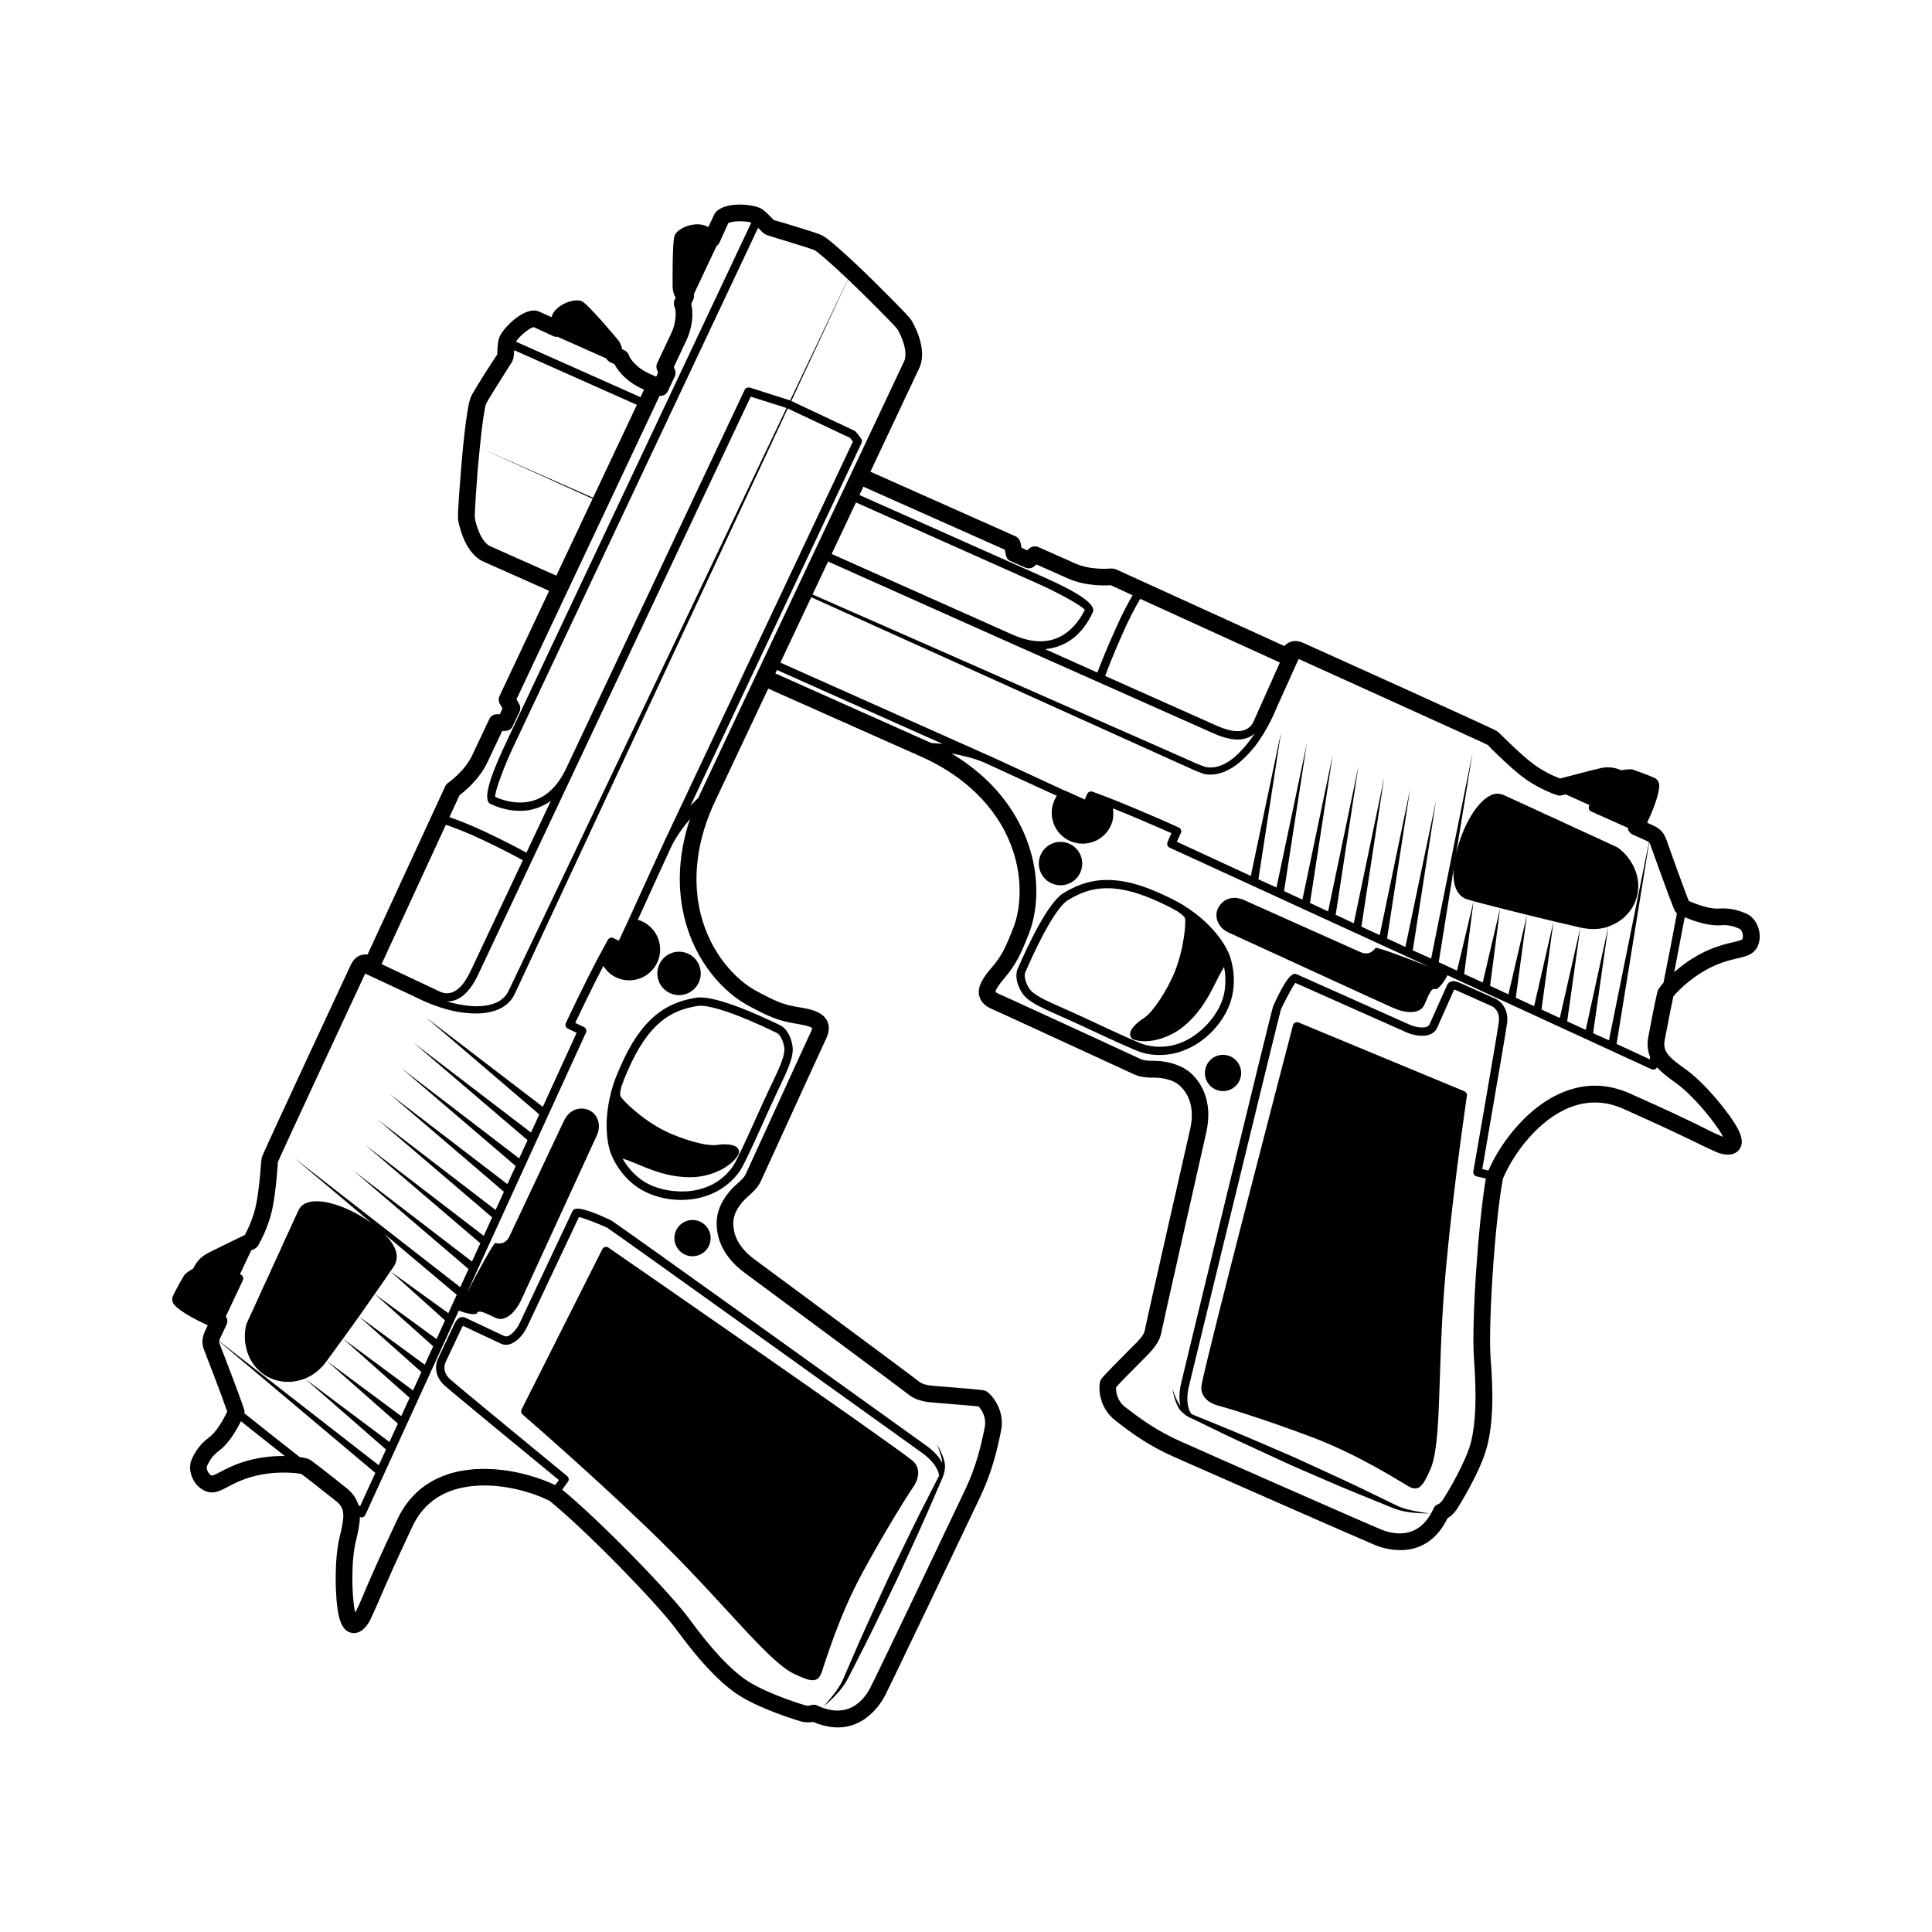 <?xml version="1.0" encoding="UTF-8"?>
<!-- The Best Svg Icon site in the world: iconSvg.co, Visit us! https://iconsvg.co -->
<svg fill="#000000" width="800px" height="800px" version="1.1" viewBox="144 144 512 512" xmlns="http://www.w3.org/2000/svg">
 <g>
  <path d="m386.02 538.07c1.637-2.387 1.973-5.269-0.328-7.082-7.457-5.883-71.484-50.16-80.457-56.359-0.562-0.387-1.316-0.176-1.621 0.43l-21.383 42.449c-0.23 0.457-0.145 0.996 0.242 1.332 3.801 3.297 23.828 20.785 38.32 35.246 16.074 16.039 27.043 30.379 33.629 33.488 4.336 2.043 6.285 2.66 7.367-0.5 1.082-3.16 4.644-15.031 10.773-26.305 6.133-11.277 11.82-20.312 13.457-22.699z"/>
  <path d="m309.22 424.88c-0.609 1.293-1.121 2.484-1.582 3.566-0.379 0.906-0.715 1.832-1.035 2.742h-0.004c-3.519 10.914-0.941 17.898-0.754 18.387l0.004 0.012c0 0.004 0.012 0.031 0.012 0.035l0.02 0.051c0.027 0.078 0.078 0.207 0.168 0.426l0.023 0.059h0.004c0.723 1.734 3.336 7.043 9.191 9.809 7.602 3.586 18.879 2.824 24.82-5.672 0.582-0.867 1.527-2.75 2.644-5.113 1.121-2.375 2.41-5.238 3.684-8.055 1.156-2.559 2.266-5.023 3.152-6.902l0.867-1.828c2.453-5.18 4.109-8.625 3.539-11.438-0.699-3.699-2.477-4.902-3.211-5.246l-0.277-0.133c-6.219-3.012-17.352-7.945-22.02-7.176-6.481 1.109-13.305 3.879-19.246 16.477zm40.305-7.312 0.297 0.145c0.684 0.324 1.562 1.453 1.98 3.672 0.426 2.102-1.18 5.461-3.367 10.059l-0.871 1.836c-0.891 1.887-2.008 4.363-3.168 6.934-2.383 5.273-5.082 11.258-6.137 12.832-5.867 8.395-16.637 7.473-22.047 4.918-3.785-1.785-6.066-4.883-7.25-6.965 0.902 0.301 1.973 0.68 3.266 1.223 4.812 2.012 8.613 3.598 14.219 3.75 5.391 0.141 11.051-2.391 13.168-5.887 0.031-0.055 0.062-0.109 0.09-0.164 0.238-0.504 0.199-1.059-0.109-1.516-0.953-1.41-4.266-1.203-5.461-1-3.102 0.52-9.984-1.762-13.758-3.609-6.215-3.047-11.441-8.238-11.953-9.312-0.086-0.188-0.223-0.82 0.289-2.617 0.289-0.812 0.609-1.695 0.969-2.555 0.445-1.047 0.945-2.215 1.543-3.481 5.781-12.262 12.129-14.297 17.617-15.238 2.918-0.488 10.652 2.121 20.684 6.977z"/>
  <path d="m318.75 399.51c-1.355 2.871-0.125 6.301 2.75 7.656 2.871 1.355 6.301 0.125 7.656-2.75 1.355-2.871 0.125-6.301-2.75-7.656-2.875-1.355-6.301-0.125-7.656 2.75z"/>
  <path d="m329.58 467.77c-2.402-1.133-5.266-0.105-6.398 2.297-1.133 2.398-0.105 5.266 2.297 6.394 2.398 1.133 5.266 0.105 6.394-2.297 1.133-2.398 0.105-5.262-2.293-6.394z"/>
  <path d="m606.81 386.13c-1.777-0.77-4.027-1.539-7.106-1.363-1.953 0.176-4.738-0.535-8.172-2.012-1.656-4.262-5.445-14.801-5.922-16.223-0.594-1.598-1.363-2.844-3.672-3.848l-1.422-0.652c1.305-2.781 3.258-7.461 3.195-9.949 0-0.828-0.531-1.598-1.301-1.953-1.953-0.887-5.566-2.133-5.566-2.133-0.117-0.059-0.297-0.117-0.473-0.117-0.238 0-1.125-0.059-2.723 0.238-1.719-0.711-3.375-1.066-5.805-0.473-1.895 0.414-8.289 2.133-10.363 2.664-1.363-0.473-4.738-1.895-7.816-4.383-2.844-2.25-5.566-4.973-7.223-6.57-0.945-0.949-1.598-1.539-1.836-1.656-0.887-0.652-50.566-23.031-51.098-23.27-2.07-0.949-3.789-0.652-5.152 0.77l-44.703-20.367c-0.355-0.117-0.77-0.18-1.184-0.18-0.059 0-5.269 0.594-9.594-1.363l-9.711-4.32c-0.77-0.355-1.719-0.18-2.367 0.355l-0.594 0.531-1.48-0.711-0.297-1.422c-0.18-0.711-0.652-1.301-1.305-1.598l-38.453-17.117 12.922-27.402c2.551-5.41-2.043-12.723-2.094-12.793-0.254-0.387-0.844-1.289-9.664-10.02-1.156-1.141-11.355-11.191-14.09-12.48-1.016-0.48-4.527-1.562-9.375-3.043-1.852-0.566-3.269-0.918-3.262-0.93-0.184-0.148-0.449-0.438-0.754-0.754-1.078-1.113-1.973-2.004-2.906-2.441-2.695-1.273-10.559-1.707-12.215 1.805l-1.527 3.238c-0.16-0.09-0.324-0.172-0.488-0.246-3.012-1.422-7.492 0.453-8.387 2.344-0.734 1.562-0.57 13.711-0.566 13.828 0.023 1.113 0.352 2.039 0.801 2.762l-0.281 0.594c-0.277 0.59-0.281 1.273-0.008 1.867 0.402 0.871 0.57 3.894-0.859 6.93l-3.75 7.957c-0.258 0.547-0.281 1.172-0.066 1.734l0.309 0.805-0.504 1.07-2.055-0.93c-3.019-1.363-4.856-3.731-5.152-4.676-0.176-0.594-0.652-1.125-1.242-1.422l-0.594-0.238c-0.117-0.828-0.473-1.777-1.184-2.606-0.059-0.117-7.875-9.414-9.473-10.125-1.895-0.828-6.512 0.652-7.875 3.672-0.059 0.176-0.117 0.355-0.176 0.531l-3.316-1.48c-3.492-1.539-9.176 3.906-10.422 6.633-0.414 0.945-0.535 2.191-0.594 3.731 0 0.473-0.059 0.828-0.059 1.066 0 0-0.828 1.184-1.895 2.844-2.723 4.262-4.676 7.402-5.094 8.406-1.242 2.781-2.426 17.051-2.547 18.652-1.008 12.375-0.887 13.441-0.828 13.914 0.059 0.059 1.301 8.645 6.809 11.07l17.32 7.699-13.152 27.891c-0.305 0.652-0.277 1.406 0.074 2.031l0.723 1.277-0.715 1.512-0.789 0.004c-0.855 0-1.633 0.492-1.996 1.266l-4.527 9.602c-2.012 4.269-6.352 7.285-6.394 7.316-0.324 0.223-0.598 0.582-0.758 0.898l-20.586 44.594c-1.996-0.203-3.492 0.727-4.465 2.785-0.23 0.488-23.277 49.891-23.559 50.957-0.07 0.262-0.168 1.152-0.273 2.449-0.184 2.301-0.492 6.144-1.164 9.707-0.723 3.852-2.371 7.168-3.062 8.418-1.949 0.945-7.922 3.84-9.605 4.707-2.231 1.145-3.262 2.539-4.078 4.199-1.406 0.773-2.07 1.422-2.207 1.562-0.125 0.133-0.234 0.273-0.324 0.434 0 0-1.918 3.312-2.812 5.207-0.367 0.777-0.25 1.691 0.293 2.352 1.57 1.898 6.09 4.176 8.906 5.469l-0.641 1.387c-1.07 2.269-0.891 3.727-0.254 5.344 0.539 1.367 4.582 11.809 6.059 16.152-1.621 3.367-3.25 5.672-4.844 6.859-2.496 1.848-3.68 3.894-4.508 5.648-1.363 2.891 0.242 6.988 3.301 8.434 2.269 1.07 3.988 0.164 5.981-0.887 0.926-0.488 2.102-1.109 3.707-1.785 7.473-3.082 15.137-1.938 15.973-1.75 0.598 0.379 4.863 3.707 9.316 7.269 2.43 1.945 2.176 4.062 0.832 9.609-1.406 5.809-1.254 15.934-0.184 20.77 0.617 2.785 1.84 4.301 3.633 4.504 2.691 0.301 4.316-2.68 4.75-3.598 1.125-2.383 1.883-4.141 2.82-6.32 1.48-3.43 3.504-8.129 8.34-18.383 2.191-4.644 5.719-7.832 10.484-9.48 8.23-2.844 18.84-0.684 25.801 2.746 9.527 7.672 28.566 27.262 33.48 33.941 6.137 8.344 10.996 13.578 15.762 16.961 5.887 4.188 17.121 7.492 17.238 7.523 1.379 0.402 2.543 0.328 3.344 0.164 11.52 4.926 17.41-3.863 18.965-6.727 1.363-2.508 22.312-46.449 25.43-53.055 3.113-6.602 4.438-12.387 5.438-17.289 1.199-5.875-2.852-10.059-3.996-10.598-0.535-0.25-0.676-0.32-11.117-1.156l-3.039-0.25c-1.703-0.16-2.875-0.523-3.586-1.121-1.422-1.203-43.203-32.094-43.625-32.402-5.012-3.707-5.777-7.625-5.539-10.262 0.285-3.176 3.254-5.856 3.594-6.152 1.371-1.199 2.793-2.438 3.633-4.215 0.238-0.504 2.578-5.629 5.481-11.973 4.699-10.281 10.863-23.777 11.883-25.934 0.84-1.785 0.902-3.375 0.184-4.734-1.254-2.367-4.383-3.039-7.477-3.527-3.992-0.625-5.996-1.484-11.297-4.332-5.184-2.781-12.156-9.844-14.746-20.602-2.82-11.727 0.52-22.527 3.82-29.523l14.137-29.973 40.633 18.078c7.047 3.137 16.637 9.176 22.145 19.895 5.031 9.828 4.383 19.719 2.25 25.223-2.191 5.625-3.137 7.578-5.742 10.656-2.012 2.367-3.969 4.914-3.375 7.519 0.355 1.539 1.422 2.664 3.258 3.492 2.191 0.949 15.633 7.164 25.934 11.902 6.336 2.902 11.426 5.269 11.961 5.508 1.777 0.77 3.672 0.828 5.508 0.828 0.414 0 4.441 0.059 6.691 2.309 1.895 1.836 3.906 5.328 2.547 11.367-0.117 0.531-11.664 51.215-11.961 53.051-0.117 0.887-0.77 1.953-1.953 3.199l-2.133 2.133c-7.402 7.461-7.461 7.637-7.699 8.172-0.531 1.125-0.828 6.926 3.906 10.598 3.906 3.078 8.703 6.633 15.395 9.594 6.633 2.961 51.215 22.559 53.883 23.625 3.019 1.125 13.262 3.969 18.77-7.281 0.711-0.414 1.598-1.125 2.426-2.309 0.059-0.117 6.394-9.949 8.113-16.934 1.422-5.684 1.719-12.848 0.887-23.152-0.652-8.289 1.008-35.527 3.258-47.605 3.019-7.106 9.652-15.691 17.762-18.887 4.676-1.836 9.414-1.719 14.094 0.355 10.363 4.617 14.98 6.867 18.355 8.469 2.133 1.066 3.848 1.895 6.219 2.961 0.945 0.414 4.144 1.598 5.981-0.355 1.242-1.363 1.184-3.258-0.18-5.805-2.367-4.383-8.82-12.137-13.676-15.633-4.676-3.316-6.215-4.738-5.684-7.816 1.066-5.625 2.133-10.895 2.309-11.605 0.531-0.652 5.625-6.512 13.262-9.059 1.656-0.531 2.961-0.828 3.969-1.066 2.191-0.531 4.086-0.945 5.152-3.258 1.344-3.09-0.137-7.234-3.039-8.535zm-118.66-67.5c5.328 2.426 48.551 21.965 50.148 22.797 0 0 0.414 0.473 1.008 1.066 1.719 1.656 4.559 4.5 7.578 6.926 4.559 3.613 9.594 5.269 9.828 5.328 0.414 0.117 0.828 0.117 1.242 0 0 0 0.355-0.059 0.949-0.238l6.336 2.844-0.117 0.238c-0.238 0.594 0 1.242 0.594 1.48l9.711 4.324c0 0.176 0 0.355 0.059 0.473 0.176 0.594 0.652 1.066 1.184 1.301l3.434 1.539c0.473 0.176 0.711 0.355 0.887 0.473l-10.598 52.52-4.203-1.895 4.027-28.242-5.981 27.355-4.914-2.25 3.492-24.867-5.445 23.98-4.856-2.25 3.195-23.387-5.152 22.5-4.856-2.25 2.961-21.969-4.914 21.078-4.856-2.25 2.664-20.605-4.617 19.719-4.914-2.25 2.488-19.301-4.383 18.414-4.856-2.25 3.969-24.75c-0.473 6.277 2.25 7.816 4.027 8.23 0.176 0.059 0.652 0.238 1.242 0.355 1.48 0.414 4.027 1.066 7.047 1.836 2.191 0.535 4.617 1.184 7.106 1.777 2.367 0.594 4.797 1.184 7.047 1.719 2.844 0.652 5.328 1.242 7.106 1.656 0.355 0.059 0.652 0.18 1.008 0.18 2.191 0.414 4.441 0.238 6.394-0.414l0.059-0.059c3.672-1.242 6.75-4.262 7.637-8.406 1.066-4.914-1.539-9.297-4.027-11.547-0.652-0.652-1.301-1.066-1.895-1.301-0.652-0.297-2.426-1.125-4.856-2.25-1.953-0.887-4.383-2.012-6.867-3.137-2.191-1.066-4.559-2.133-6.809-3.137-2.426-1.125-4.797-2.25-6.809-3.137-1.777-0.828-3.199-1.48-4.262-1.953-0.887-0.355-1.836-0.414-2.723-0.117-4.086 1.301-8.172 8.586-9.77 15.633l4.375-26.84-11.012 54.711-4.856-2.191 6.156-39.672-8.113 38.781-4.856-2.25 6.098-39.551-8.051 38.664-4.856-2.25 6.039-39.492-8.051 38.605-4.797-2.25 6.039-39.434-8.051 38.547-4.797-2.25 6.039-39.316-8.051 38.426-4.856-2.25 6.039-39.195-8.051 38.25-4.797-2.191 6.039-39.137-8.051 38.25-19.598-9.059 1.066-2.309c0.238-0.594 0-1.242-0.594-1.48-0.059-0.059-10.363-4.676-18.711-7.934-1.422-0.531-2.844-1.066-4.086-1.539-0.594-0.18-1.184 0.059-1.422 0.594l-0.652 1.48c-1.777-0.828-3.434-1.539-5.094-2.309h-0.059-0.059c-11.723-5.445-19.48-9-20.488-9.473h-0.059l-54.906-24.5 8.172-17.328 26.547 11.988 58.203 26.289 14.566 6.574c1.242 0.531 2.367 1.125 3.731 1.598 1.363 0.652 2.961 0.652 4.383 0.414 2.961-0.594 5.328-2.309 7.281-4.203 4.027-3.789 6.75-8.824 8.762-13.676zm-76.855-4.441 54.297 24.156c5.684 2.547 8.941 1.777 10.953 0-1.242 1.836-2.606 3.613-4.144 5.152-1.836 1.836-3.965 3.316-6.277 3.789-1.184 0.18-2.367 0.18-3.434-0.297-1.184-0.414-2.426-1.008-3.613-1.539l-14.625-6.453-58.5-25.758-26.621-11.699 4.117-8.727zm-46.895-23.383 6.438-13.652 48.629 21.703c4.738 2.133 10.895 5.445 12.02 6.75-1.184 2.426-2.844 4.559-4.738 5.981-3.906 2.961-8.762 3.137-14.566 0.531zm118.78 28.773-6.809 15.277c-0.531 1.242-2.191 4.914-9.887 1.48l-29.605-13.203c0.652-1.777 2.191-5.805 4.559-11.074 1.895-4.383 3.672-7.578 4.738-9.355zm-72.887-29.902 0.297 1.48c0.117 0.711 0.594 1.301 1.242 1.539l3.848 1.715c0.828 0.355 1.719 0.238 2.367-0.297l0.594-0.535 8.406 3.731c4.5 2.012 9.531 1.895 11.309 1.777l5.805 2.664c-1.125 1.895-2.844 5.031-4.738 9.414-2.367 5.211-3.906 9.238-4.617 11.07l-13.855-6.215c3.078-0.238 5.449-1.422 7.164-2.664 2.309-1.719 4.203-4.203 5.508-7.164 0.887-1.953-3.613-5.094-13.262-9.355l-48.594-21.652 1.039-2.203zm-65.117-85.02c0.758 0.781 1.211 1.254 1.789 1.527 0.301 0.141 0.762 0.285 4.121 1.312 2.785 0.852 7.973 2.434 8.773 2.812 0.734 0.367 3.922 3.039 8.84 7.719l-15.309 32.098-0.066-0.031-10.633-3.387c-0.164-0.051-0.32 0.004-0.48 0.023-0.09 0.012-0.172-0.02-0.254 0.012-0.254 0.102-0.477 0.281-0.598 0.543l-47.289 100.29c-2.688 5.695-6.519 8.75-11.395 9.074-2.363 0.156-4.992-0.359-7.473-1.465 0-1.688 2.465-8.238 4.695-12.965l65.004-137.84c0.098 0.098 0.199 0.203 0.273 0.281zm7.266 47.465-37.754 79.168-27.504 57.676-6.875 14.418c-0.578 1.176-1.137 2.461-1.73 3.547-0.512 1.059-1.418 1.82-2.398 2.453-2.094 1.125-4.691 1.414-7.231 1.23-2.195-0.148-4.383-0.602-6.519-1.223 2.641 0.055 5.648-1.516 8.285-7.109l25.355-53.766 46.879-99.402zm-66.965-21.418 5.152 2.367c0.355 0.176 0.711 0.238 1.125 0.176l12.906 5.742c0.238 0.414 0.594 0.77 1.066 1.008l1.125 0.535c1.125 2.191 3.672 4.856 7.223 6.453l0.602 0.27-0.941 1.996-32.996-14.699c0.949-1.539 3.734-3.789 4.738-3.848zm-11.484 58.086c-2.547-1.066-3.969-6.039-4.144-7.578-0.059-0.297-0.059-2.191 0.77-12.969 0.176-2.012 0.355-3.848 0.531-5.566 0.652-6.75 1.363-10.895 1.656-11.664 0.355-0.77 3.258-5.387 4.797-7.816 1.895-2.961 2.133-3.375 2.25-3.672 0.297-0.594 0.297-1.242 0.414-2.367v-0.355l32.512 14.484-11.609 24.621-30.016-13.23 29.891 13.496-9.609 20.379zm-8.215 65.957c1.406-1.062 5.281-4.258 7.379-8.703l3.93-8.336 0.789-0.004c0.855 0 1.633-0.492 1.996-1.266l1.797-3.812c0.305-0.652 0.277-1.406-0.074-2.031l-0.723-1.277 37.918-80.402c0.926 0.086 1.809-0.418 2.207-1.262l1.82-3.859c0.258-0.543 0.281-1.172 0.066-1.734l-0.309-0.805 3.348-7.102c1.648-3.5 1.863-7.215 1.25-9.602l0.531-1.125c0.227-0.484 0.273-0.992 0.172-1.457l6.031-12.789c0.305-0.219 0.57-0.488 0.734-0.836l2.363-5.191c0.805-0.578 4.344-0.711 6.106-0.168l-65.211 138.28c-4.512 9.57-5.852 14.871-3.953 15.766 2.93 1.383 5.996 2.012 8.879 1.816 2.109-0.141 4.66-0.816 7.16-2.613l-6.477 13.73c-1.727-0.949-5.519-2.981-10.691-5.418-4.289-2.023-7.648-3.285-9.719-3.996zm-3.613 7.828c1.992 0.676 5.398 1.941 9.707 3.977 5.234 2.469 9.051 4.519 10.691 5.422l-13.848 29.367c-3.582 7.598-7.223 5.883-8.418 5.316l-15.176-7.156zm-59.746 135.91 1.621-3.438c0.258-0.547 0.277-1.168 0.066-1.734-0.062-0.16-0.176-0.285-0.27-0.426l4.531-9.609c0.262-0.555 0.023-1.211-0.527-1.473l-0.246-0.117 2.973-6.305c0.508-0.246 0.879-0.426 0.879-0.426 0.383-0.184 0.703-0.477 0.926-0.836 0.113-0.191 2.863-4.723 3.938-10.445 0.715-3.793 1.035-7.785 1.227-10.172 0.07-0.867 0.113-1.492 0.074-1.477 0.676-1.695 20.68-44.707 23.168-50.016l12.523 5.84c4.664 2.383 10.051 4.445 15.539 4.688 2.738 0.16 5.66-0.113 8.277-1.547 1.246-0.789 2.422-1.84 3.078-3.207 0.664-1.254 1.152-2.426 1.738-3.644l6.75-14.477 27.004-57.91 37.074-79.504 16.52 7.789 0.75 0.992-50.23 106.51c-0.008 0.016 0.004 0.031-0.004 0.047-0.477 1.012-4.039 8.773-9.391 20.535-0.008 0.016 0.004 0.035 0 0.051-0.012 0.02-0.039 0.035-0.047 0.059-0.762 1.617-1.551 3.289-2.356 5.051l-1.465-0.691c-0.527-0.25-1.156-0.047-1.438 0.465-0.648 1.164-1.371 2.492-2.113 3.859v0.008h-0.004c-4.199 7.871-8.988 18.109-9.027 18.207-0.258 0.551-0.02 1.207 0.531 1.469l2.332 1.098-8.973 19.613-31.027-23.738 30.102 25.758-2.195 4.797-31.098-23.762 30.176 25.781-2.215 4.836-31.152-23.855 30.227 25.875-2.195 4.801-31.223-23.91 30.297 25.93-2.207 4.82-31.281-23.988 30.375 25.965-2.231 4.879-31.352-24.043 30.445 26.023-2.211 4.836-31.422-24.098 30.516 26.086-2.203 4.816-44.062-34.312 20.797 17.512c-5.777-4.312-13.645-7.176-17.574-5.481-0.902 0.355-1.602 1.008-2.016 1.887-0.473 1-1.152 2.441-1.941 4.219-0.945 2-2.016 4.379-3.129 6.84-1.055 2.242-2.109 4.582-3.109 6.801-1.172 2.481-2.262 4.898-3.148 6.879-1.094 2.418-1.941 4.219-2.242 4.859-0.266 0.559-0.484 1.336-0.562 2.231-0.438 3.316 0.469 8.34 4.516 11.375 3.344 2.555 7.644 2.871 11.273 1.402l0.039 0.02c1.941-0.797 3.731-2.106 5.156-3.879 0.211-0.242 0.383-0.504 0.633-0.824 1.074-1.449 2.59-3.523 4.297-5.898 1.363-1.852 2.801-3.863 4.238-5.875 1.457-2.051 2.875-4.121 4.176-5.953 1.801-2.574 3.316-4.746 4.156-6.012 0.383-0.504 0.613-0.887 0.746-1.066 1.055-1.512 2.121-4.398-2.371-8.875l19.199 16.168-2.227 4.867-15.348-11.094 14.473 13.008-2.258 4.934-16.371-11.93 15.488 13.859-2.231 4.879-17.434-12.785 16.543 14.73-2.223 4.863-18.559-13.719 17.66 15.68-2.219 4.852-19.738-14.633 18.836 16.609-2.231 4.875-22.395-16.777 21.484 18.77-1.91 4.172-42.301-32.906c0.047-0.223 0.133-0.484 0.332-0.902zm3.731 33.789c-1.77 0.746-3.055 1.426-4.066 1.957-0.73 0.387-1.645 0.867-2.027 0.797-0.906-0.426-1.488-1.902-1.188-2.543 0.742-1.57 1.523-2.785 3.137-3.981 2.074-1.535 3.984-4.156 5.844-7.856 2.688 2.137 7.652 6.086 11.633 9.211-3.707-0.055-8.527 0.438-13.332 2.414zm19.719-1.586c-0.332-0.156-1.199-0.375-2.441-0.551-4.277-3.328-11.562-9.121-14.664-11.594 0.047-0.328 0.047-0.66-0.059-0.98-1.199-3.773-5.844-15.762-6.426-17.242-0.137-0.344-0.215-0.562-0.199-0.828l41.387 34.84-4.043 8.84-0.477-0.441c-0.484-1.539-1.395-2.988-3.039-4.309-6.059-4.848-9.434-7.449-10.039-7.734zm116.41-120.2c5.258 2.82 7.883 4.043 12.703 4.801 3.418 0.539 4.121 1.047 4.238 1.168 0 0 0.027 0.238-0.254 0.836-1.02 2.16-7.195 15.68-11.902 25.98-2.887 6.32-5.219 11.422-5.457 11.922-0.414 0.875-1.234 1.633-2.539 2.773-0.773 0.672-4.648 4.285-5.09 9.082-0.281 3.082 0.297 9.027 7.316 14.219 9.191 6.797 42.098 31.152 43.398 32.227 1.422 1.203 3.394 1.906 6.035 2.148l3.094 0.254c2.648 0.215 7.848 0.629 9.539 0.828 0.625 0.688 2.18 2.75 1.59 5.633-0.949 4.652-2.199 10.133-5.106 16.289-3.356 7.113-24.047 50.496-25.312 52.832-1.785 3.293-5.977 8.254-13.973 4.484-0.543-0.258-1.262-0.242-1.824-0.027-0.023 0.008-0.566 0.211-1.387-0.027-2.938-0.855-11.523-3.766-15.91-6.887-4.363-3.102-8.914-8.027-14.762-15.98-5.512-7.488-24.246-26.52-33.688-34.277l1.516-2.078c0.355-0.48 0.258-1.137-0.191-1.504-0.285-0.234-28.5-23.406-30.98-25.625-2.277-2.039-1.453-4.144-1.262-4.543l4.156-8.816c0.211-0.445 0.359-0.703 0.461-0.852l10.004 4.719c2.926 1.379 5.84-1.98 6.992-4.422l13.734-29.121c1.605 0.34 6.152 2.199 7.445 2.805 1.863 1.145 79.273 56.684 83.445 59.66 4.434 3.168 4.551 5.981 4.559 6.133-0.109 0.199-0.207 0.398-0.328 0.602l-4.426 8.66c-2.922 5.785-5.68 11.652-8.523 17.477-2.68 5.902-5.461 11.754-8.059 17.695l-3.867 8.922c-1.137 2.93-3.406 5.371-5.453 7.859 2.41-2.16 4.84-4.402 6.43-7.398l4.426-8.66c2.93-5.785 5.676-11.652 8.527-17.477 2.688-5.898 5.457-11.758 8.062-17.691l3.867-8.922c0.312-0.637 0.582-1.391 0.75-2.164l0.02-0.02c0-0.008 0-0.035-0.004-0.043 0.191-0.906 0.23-1.852-0.031-2.715-0.379-1.641-1.172-3.086-1.98-4.488 0.598 1.504 1.195 3.035 1.406 4.59 0.02 0.129 0.004 0.242 0.016 0.367-0.578-1.199-1.723-2.769-4.074-4.5-0.762-0.566-82.629-59.32-83.742-59.844-9.254-4.363-9.914-2.961-10.195-2.363l-14.004 29.695c-0.852 1.801-2.801 3.953-4.051 3.363l-10.238-4.828c-1.812-0.855-2.731 1.086-3.168 2.019l-4.156 8.816c-0.848 1.797-0.887 4.742 1.789 7.137 2.305 2.062 25.5 21.121 30.246 25.02l-0.98 1.332c-7.801-3.711-19.48-5.965-28.742-2.762-5.938 2.051-10.324 6.012-13.043 11.773-4.867 10.324-6.91 15.062-8.402 18.52-0.93 2.168-1.59 3.961-2.809 6.285-0.004-0.023-0.008-0.047-0.016-0.07-0.949-4.281-1.086-13.609 0.164-18.773 0.543-2.246 1.043-4.434 1.098-6.508 0.203 0.086 0.418 0.133 0.637 0.086 0.344-0.066 0.633-0.297 0.785-0.613 0-0.004 0.004-0.008 0.004-0.012l24.789-54.191c1.703 0.785 4.516 1.316 4.809 0.699 0.461-0.973 2.172-0.051 4.902 1.238 2.731 1.289 5.438-1.77 6.844-4.75s18.695-40.785 20-43.547c1.301-2.762 0.242-5.641-1.953-6.676-2.195-1.035-5.184-0.562-6.809 2.887-1.629 3.453-13.188 27.961-14.398 30.535-1.215 2.574-3.684 1.715-3.684 1.715-0.402-0.188-4.773 7.793-7.531 13.152l31.523-68.914c0.254-0.551 0.008-1.195-0.535-1.457l0.004-0.004-2.32-1.094c1.172-2.481 4.348-9.145 7.449-15.102 0.801 1.285 1.934 2.359 3.375 3.039 4.082 1.926 8.969 0.168 10.895-3.91 1.926-4.082 0.168-8.969-3.91-10.895-0.414-0.195-0.82-0.336-1.227-0.449 5.043-11.082 8.391-18.371 8.809-19.254 1.086-2.305 2.91-4.961 5.031-7.504-2.406 7.164-3.879 16.266-1.531 26.02 2.918 12.156 10.668 20.094 16.945 23.461zm-12.836-55.91c-0.125 0.262-0.246 0.57-0.367 0.844-0.719 0.688-1.41 1.375-2.094 2.113l45.344-96.148c0.176-0.375 0.129-0.812-0.117-1.141l-1.316-1.742c-0.109-0.141-0.246-0.254-0.41-0.332l-16.777-7.902 15.023-32.223c1.242 1.18 2.562 2.457 4.016 3.894 7.695 7.609 8.902 9.055 9.074 9.293 0.863 1.328 2.973 5.992 1.797 8.488zm61.375-13.684c-0.297-0.117-0.594-0.238-0.828-0.355l-40.512-18.074 0.43-0.91 43.875 19.574c-1.012-0.055-1.957-0.172-2.965-0.234zm197.4 90.18c4.324 3.078 10.301 10.242 12.375 14.094 0 0.059 0 0.059 0.059 0.117-2.488-1.008-4.144-1.895-6.277-2.961-3.375-1.656-7.992-3.906-18.414-8.527-5.801-2.606-11.723-2.781-17.586-0.414-9.117 3.613-16.461 12.906-19.953 20.84l-1.598-0.414c1.008-6.039 6.156-35.586 6.57-38.664 0.473-3.555-1.48-5.801-3.316-6.57l-8.883-3.969c-0.945-0.414-2.902-1.301-3.731 0.531l-4.617 10.301c-0.535 1.301-3.434 0.949-5.269 0.117l-29.961-13.383c-0.594-0.238-2.012-0.887-6.215 8.465-0.473 1.125-24.219 99.059-24.395 99.945-0.652 2.902-0.473 4.797-0.18 6.098-0.059-0.117-0.117-0.18-0.176-0.297-0.887-1.301-1.422-2.844-1.953-4.383 0.297 1.598 0.652 3.199 1.422 4.676 0.355 0.828 1.008 1.539 1.777 2.07v0.059c0.652 0.473 1.363 0.887 2.012 1.125l8.762 4.262c5.863 2.781 11.781 5.445 17.645 8.172 5.981 2.547 11.844 5.211 17.883 7.637l9 3.672c3.137 1.242 6.453 1.363 9.652 1.422-3.137-0.535-6.453-0.887-9.238-2.367l-8.762-4.262c-5.805-2.781-11.781-5.449-17.645-8.172-5.922-2.547-11.844-5.152-17.883-7.637l-9-3.672c-0.18-0.117-0.414-0.176-0.594-0.297-0.117-0.117-1.895-2.309-0.594-7.578 1.242-4.973 23.684-97.578 24.336-99.648 0.594-1.305 2.844-5.684 3.789-6.988l29.426 13.086c2.488 1.125 6.867 1.719 8.172-1.184l4.5-10.125c0.18 0.059 0.473 0.117 0.949 0.355l8.883 3.965c0.414 0.18 2.426 1.242 2.012 4.262-0.414 3.316-6.691 39.258-6.75 39.609-0.117 0.594 0.238 1.125 0.828 1.301l2.488 0.594c-2.074 12.02-3.848 38.664-3.137 47.898 0.711 9.887 0.473 16.578-0.77 21.789-1.301 5.211-5.922 13.027-7.578 15.57-0.473 0.711-1.008 0.949-1.008 0.949-0.594 0.176-1.125 0.652-1.363 1.184-3.613 8.113-10.066 7.047-13.559 5.742-2.488-0.949-46.422-20.309-53.645-23.566-6.219-2.723-10.715-6.098-14.508-9-2.309-1.777-2.488-4.383-2.426-5.269 1.125-1.301 4.797-4.973 6.691-6.867l2.133-2.191c1.836-1.953 2.902-3.731 3.195-5.566 0.297-1.719 9.355-41.625 11.844-52.754 1.953-8.527-1.48-13.383-3.731-15.57-3.434-3.316-8.762-3.551-9.77-3.551-1.715 0-2.844-0.059-3.731-0.414-0.535-0.238-5.625-2.606-11.902-5.508-10.301-4.738-23.801-10.953-25.992-11.902-0.594-0.297-0.711-0.473-0.711-0.473 0-0.176 0.176-1.008 2.426-3.672 3.137-3.731 4.324-6.336 6.512-11.902 2.547-6.633 3.258-17.703-2.488-28.836-4.559-8.941-11.605-14.863-18.117-18.77 3.258 0.594 6.394 1.422 8.703 2.426 0.887 0.414 8.172 3.731 19.242 8.824-0.238 0.355-0.473 0.77-0.652 1.184-1.836 4.086 0 8.941 4.144 10.777 4.144 1.836 9 0 10.836-4.144 0.652-1.422 0.77-2.961 0.531-4.5 6.277 2.488 13.027 5.508 15.512 6.57l-1.066 2.367h0.059c-0.297 0.531-0.059 1.184 0.535 1.48l68.859 31.617c-5.625-2.25-14.152-5.449-14.328-5.031 0 0-1.305 2.25-3.906 1.125-2.606-1.184-27.355-12.195-30.848-13.797-3.434-1.539-6.039 0.059-7.047 2.309-0.949 2.191 0.117 5.031 2.902 6.277 2.781 1.242 40.559 18.652 43.578 19.953 3.019 1.363 7.047 1.895 8.289-0.828 1.184-2.781 1.895-4.559 2.902-4.144 0.594 0.297 2.426-1.953 3.199-3.672l54.117 24.926c0.176 0.059 0.297 0.059 0.473 0.059s0.355 0 0.531-0.117c0.18-0.117 0.355-0.297 0.414-0.473 1.434 1.562 3.207 2.867 5.102 4.231zm-3.375-26.645c-0.828 0.945-1.301 1.656-1.48 2.012-0.238 0.594-1.125 4.797-2.547 12.375-0.414 2.07-0.117 3.789 0.473 5.269l-0.059 0.652-8.82-4.086 8.645-53.406c0.176 0.238 0.238 0.414 0.355 0.77 0.531 1.48 4.856 13.617 6.394 17.289 0.18 0.297 0.355 0.531 0.594 0.77-0.711 3.906-2.488 13.023-3.555 18.355zm20.902-11.547c-0.238 0.297-1.242 0.531-2.012 0.711-1.125 0.238-2.547 0.594-4.383 1.184-4.914 1.598-8.883 4.383-11.664 6.867 0.945-4.973 2.133-11.191 2.781-14.566 3.848 1.598 6.988 2.309 9.594 2.133 1.953-0.18 3.375 0.238 4.973 0.945 0.594 0.297 1.125 1.777 0.711 2.727z"/>
  <path d="m526.7 486.08c1.551-20.418 5.32-46.734 6.047-51.715 0.074-0.508-0.211-0.969-0.684-1.168l-43.898-18.219c-0.629-0.262-1.34 0.07-1.512 0.73-2.754 10.551-22.391 85.883-24.203 95.207-0.559 2.875 1.574 4.84 4.371 5.582 2.797 0.742 13.004 3.879 25.004 8.422s22.445 11.219 25.324 12.906c2.879 1.688 3.957-0.051 5.91-4.43 2.969-6.648 1.922-24.676 3.641-47.316z"/>
  <path d="m469.47 411.15c2.637-5.914 1.152-11.645 0.566-13.43v-0.004l-0.02-0.059c-0.074-0.223-0.121-0.355-0.148-0.434l-0.02-0.055c0-0.004-0.012-0.031-0.012-0.035l-0.004-0.012c-0.172-0.492-2.781-7.469-12.566-13.441l-0.004 0.004c-0.836-0.48-1.695-0.961-2.574-1.402-1.051-0.52-2.219-1.09-3.523-1.672-12.719-5.672-19.695-3.316-25.34 0.07-4.039 2.465-9.254 13.465-12.004 19.805l-0.125 0.281c-0.328 0.738-0.895 2.812 0.988 6.07 1.402 2.5 4.906 4.035 10.145 6.356l1.848 0.82c1.895 0.844 4.344 1.988 6.891 3.172 2.801 1.305 5.648 2.633 8.047 3.699 2.387 1.062 4.332 1.875 5.34 2.152 10.047 2.57 19.094-4.211 22.516-11.887zm-21.941 9.754c-1.828-0.504-7.777-3.277-13.023-5.723-2.559-1.191-5.019-2.34-6.926-3.188l-1.855-0.824c-4.656-2.059-8.066-3.559-9.113-5.426-1.129-1.953-1.199-3.387-0.895-4.074l0.133-0.305c4.438-10.227 8.594-17.25 11.121-18.793 4.773-2.863 10.91-5.465 23.293 0.055 1.277 0.57 2.418 1.129 3.441 1.629 0.832 0.418 1.652 0.875 2.398 1.301 1.562 1.027 1.867 1.598 1.926 1.797 0.312 1.148-0.262 8.496-2.984 14.859-1.656 3.863-5.383 10.082-8.074 11.711-1.035 0.629-3.684 2.633-3.484 4.324 0.062 0.547 0.398 0.992 0.906 1.219 0.059 0.023 0.117 0.047 0.176 0.066 3.887 1.27 9.828-0.504 13.82-4.129 4.148-3.769 5.996-7.453 8.328-12.117 0.629-1.254 1.188-2.234 1.676-3.055 0.461 2.352 0.754 6.188-0.949 10.008-2.43 5.473-9.992 13.199-19.914 10.664z"/>
  <path d="m422.71 378.11c2.902 1.293 6.301-0.012 7.594-2.91 1.293-2.902-0.012-6.301-2.91-7.594-2.902-1.293-6.301 0.012-7.594 2.91-1.297 2.902 0.008 6.301 2.91 7.594z"/>
  <path d="m470.07 423.96c-2.426-1.082-5.266 0.008-6.344 2.434-1.082 2.426 0.008 5.266 2.434 6.344 2.422 1.082 5.266-0.008 6.344-2.434 1.078-2.422-0.012-5.266-2.434-6.344z"/>
 </g>
</svg>